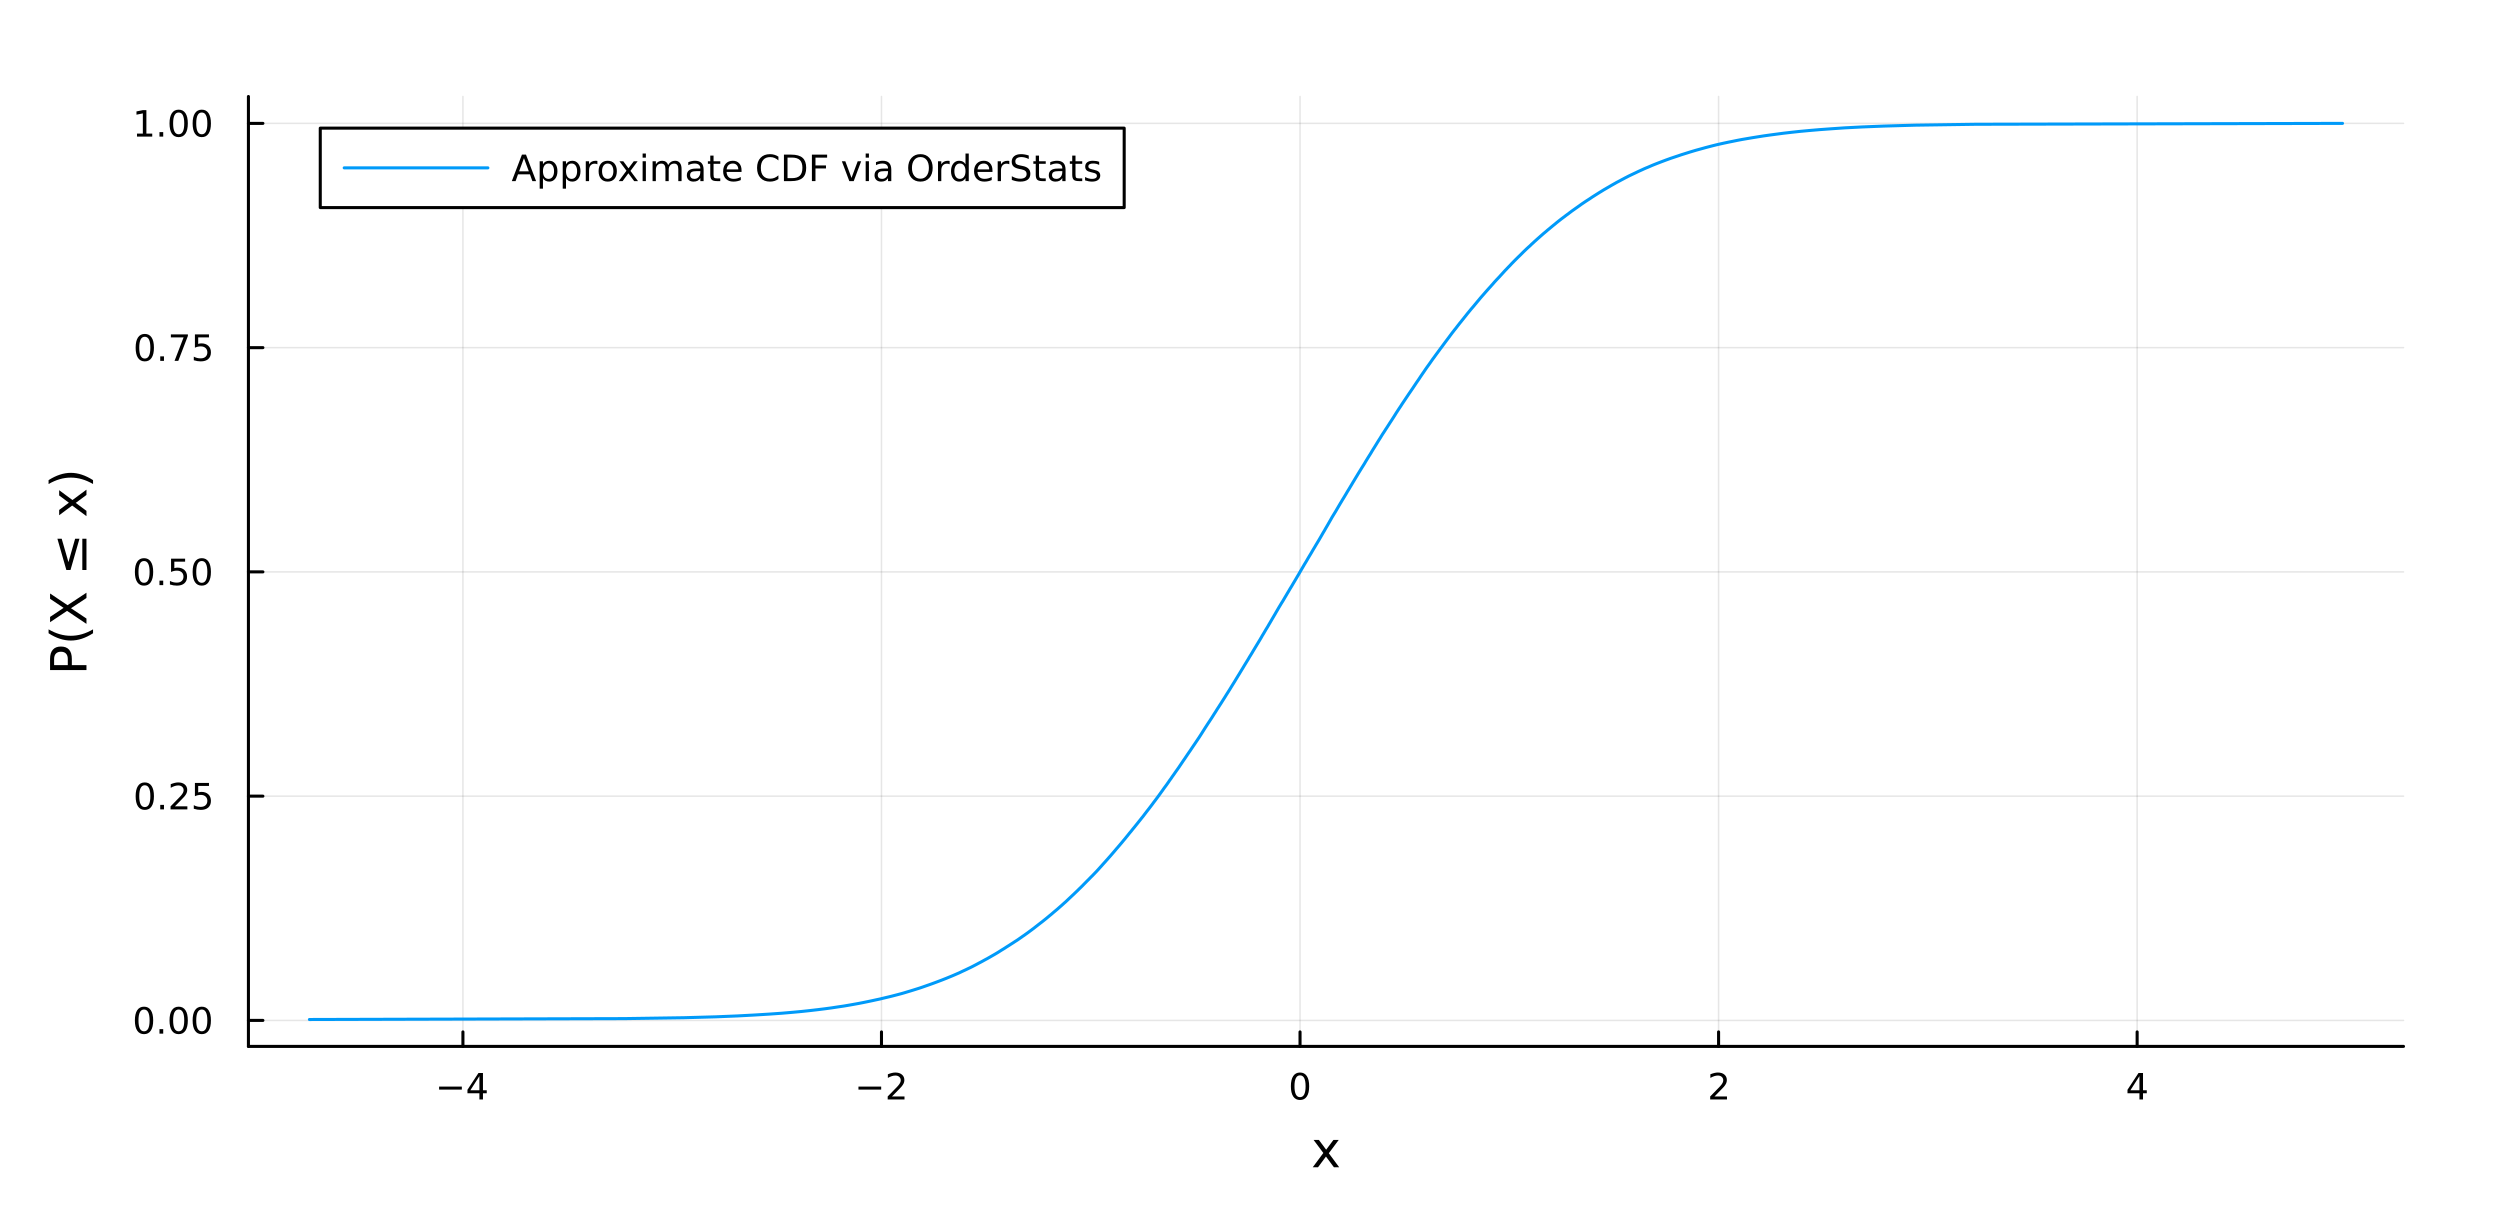 <?xml version="1.0" encoding="utf-8"?>
<svg xmlns="http://www.w3.org/2000/svg" xmlns:xlink="http://www.w3.org/1999/xlink" width="816" height="400" viewBox="0 0 3264 1600">
<rect x="0" y="0" width="3264" height="1600" fill="#333333" stroke="none"/>
<defs>
  <clipPath id="clip860">
    <rect x="0" y="0" width="3264" height="1600"/>
  </clipPath>
</defs>
<path clip-path="url(#clip860)" d="M0 1600 L3264 1600 L3264 0 L0 0  Z" fill="#ffffff" fill-rule="evenodd" fill-opacity="1"/>
<defs>
  <clipPath id="clip861">
    <rect x="652" y="0" width="2286" height="1600"/>
  </clipPath>
</defs>
<path clip-path="url(#clip860)" d="M324.343 1366.17 L3138.02 1366.17 L3138.02 125.984 L324.343 125.984  Z" fill="#ffffff" fill-rule="evenodd" fill-opacity="1"/>
<defs>
  <clipPath id="clip862">
    <rect x="324" y="125" width="2815" height="1241"/>
  </clipPath>
</defs>
<polyline clip-path="url(#clip862)" style="stroke:#000000; stroke-linecap:round; stroke-linejoin:round; stroke-width:2; stroke-opacity:0.1; fill:none" points="604.392,1366.17 604.392,125.984 "/>
<polyline clip-path="url(#clip862)" style="stroke:#000000; stroke-linecap:round; stroke-linejoin:round; stroke-width:2; stroke-opacity:0.1; fill:none" points="1150.86,1366.17 1150.86,125.984 "/>
<polyline clip-path="url(#clip862)" style="stroke:#000000; stroke-linecap:round; stroke-linejoin:round; stroke-width:2; stroke-opacity:0.1; fill:none" points="1697.32,1366.17 1697.32,125.984 "/>
<polyline clip-path="url(#clip862)" style="stroke:#000000; stroke-linecap:round; stroke-linejoin:round; stroke-width:2; stroke-opacity:0.1; fill:none" points="2243.78,1366.17 2243.78,125.984 "/>
<polyline clip-path="url(#clip862)" style="stroke:#000000; stroke-linecap:round; stroke-linejoin:round; stroke-width:2; stroke-opacity:0.1; fill:none" points="2790.25,1366.17 2790.25,125.984 "/>
<polyline clip-path="url(#clip862)" style="stroke:#000000; stroke-linecap:round; stroke-linejoin:round; stroke-width:2; stroke-opacity:0.1; fill:none" points="324.343,1332.24 3138.02,1332.24 "/>
<polyline clip-path="url(#clip862)" style="stroke:#000000; stroke-linecap:round; stroke-linejoin:round; stroke-width:2; stroke-opacity:0.1; fill:none" points="324.343,1039.45 3138.02,1039.45 "/>
<polyline clip-path="url(#clip862)" style="stroke:#000000; stroke-linecap:round; stroke-linejoin:round; stroke-width:2; stroke-opacity:0.1; fill:none" points="324.343,746.66 3138.02,746.66 "/>
<polyline clip-path="url(#clip862)" style="stroke:#000000; stroke-linecap:round; stroke-linejoin:round; stroke-width:2; stroke-opacity:0.1; fill:none" points="324.343,453.872 3138.02,453.872 "/>
<polyline clip-path="url(#clip862)" style="stroke:#000000; stroke-linecap:round; stroke-linejoin:round; stroke-width:2; stroke-opacity:0.1; fill:none" points="324.343,161.084 3138.02,161.084 "/>
<polyline clip-path="url(#clip860)" style="stroke:#000000; stroke-linecap:round; stroke-linejoin:round; stroke-width:4; stroke-opacity:1; fill:none" points="324.343,1366.17 3138.02,1366.17 "/>
<polyline clip-path="url(#clip860)" style="stroke:#000000; stroke-linecap:round; stroke-linejoin:round; stroke-width:4; stroke-opacity:1; fill:none" points="604.392,1366.17 604.392,1347.27 "/>
<polyline clip-path="url(#clip860)" style="stroke:#000000; stroke-linecap:round; stroke-linejoin:round; stroke-width:4; stroke-opacity:1; fill:none" points="1150.86,1366.17 1150.86,1347.27 "/>
<polyline clip-path="url(#clip860)" style="stroke:#000000; stroke-linecap:round; stroke-linejoin:round; stroke-width:4; stroke-opacity:1; fill:none" points="1697.32,1366.17 1697.32,1347.27 "/>
<polyline clip-path="url(#clip860)" style="stroke:#000000; stroke-linecap:round; stroke-linejoin:round; stroke-width:4; stroke-opacity:1; fill:none" points="2243.78,1366.17 2243.78,1347.27 "/>
<polyline clip-path="url(#clip860)" style="stroke:#000000; stroke-linecap:round; stroke-linejoin:round; stroke-width:4; stroke-opacity:1; fill:none" points="2790.25,1366.17 2790.25,1347.27 "/>
<path clip-path="url(#clip860)" d="M573.292 1418.65 L602.968 1418.65 L602.968 1422.59 L573.292 1422.59 L573.292 1418.65 Z" fill="#000000" fill-rule="nonzero" fill-opacity="1" /><path clip-path="url(#clip860)" d="M625.908 1404.99 L614.102 1423.44 L625.908 1423.44 L625.908 1404.99 M624.681 1400.92 L630.561 1400.92 L630.561 1423.44 L635.491 1423.44 L635.491 1427.33 L630.561 1427.33 L630.561 1435.48 L625.908 1435.48 L625.908 1427.33 L610.306 1427.33 L610.306 1422.82 L624.681 1400.92 Z" fill="#000000" fill-rule="nonzero" fill-opacity="1" /><path clip-path="url(#clip860)" d="M1120.8 1418.65 L1150.47 1418.65 L1150.47 1422.59 L1120.8 1422.59 L1120.8 1418.65 Z" fill="#000000" fill-rule="nonzero" fill-opacity="1" /><path clip-path="url(#clip860)" d="M1164.59 1431.54 L1180.91 1431.54 L1180.91 1435.48 L1158.97 1435.48 L1158.97 1431.54 Q1161.63 1428.79 1166.21 1424.16 Q1170.82 1419.51 1172 1418.16 Q1174.25 1415.64 1175.13 1413.9 Q1176.03 1412.15 1176.03 1410.46 Q1176.03 1407.7 1174.08 1405.97 Q1172.16 1404.23 1169.06 1404.23 Q1166.86 1404.23 1164.41 1404.99 Q1161.98 1405.76 1159.2 1407.31 L1159.2 1402.59 Q1162.02 1401.45 1164.48 1400.87 Q1166.93 1400.29 1168.97 1400.29 Q1174.34 1400.29 1177.53 1402.98 Q1180.73 1405.66 1180.73 1410.15 Q1180.73 1412.28 1179.92 1414.21 Q1179.13 1416.1 1177.02 1418.7 Q1176.45 1419.37 1173.34 1422.59 Q1170.24 1425.78 1164.59 1431.54 Z" fill="#000000" fill-rule="nonzero" fill-opacity="1" /><path clip-path="url(#clip860)" d="M1697.32 1404 Q1693.71 1404 1691.88 1407.56 Q1690.07 1411.1 1690.07 1418.23 Q1690.07 1425.34 1691.88 1428.9 Q1693.71 1432.45 1697.32 1432.45 Q1700.95 1432.45 1702.76 1428.9 Q1704.59 1425.34 1704.59 1418.23 Q1704.59 1411.1 1702.76 1407.56 Q1700.95 1404 1697.32 1404 M1697.32 1400.29 Q1703.13 1400.29 1706.18 1404.9 Q1709.26 1409.48 1709.26 1418.23 Q1709.26 1426.96 1706.18 1431.57 Q1703.13 1436.15 1697.32 1436.15 Q1691.51 1436.15 1688.43 1431.57 Q1685.37 1426.96 1685.37 1418.23 Q1685.37 1409.48 1688.43 1404.9 Q1691.51 1400.29 1697.32 1400.29 Z" fill="#000000" fill-rule="nonzero" fill-opacity="1" /><path clip-path="url(#clip860)" d="M2238.43 1431.54 L2254.75 1431.54 L2254.75 1435.48 L2232.81 1435.48 L2232.81 1431.54 Q2235.47 1428.79 2240.06 1424.16 Q2244.66 1419.51 2245.84 1418.16 Q2248.09 1415.64 2248.97 1413.9 Q2249.87 1412.15 2249.87 1410.46 Q2249.87 1407.7 2247.93 1405.97 Q2246 1404.23 2242.9 1404.23 Q2240.7 1404.23 2238.25 1404.99 Q2235.82 1405.76 2233.04 1407.31 L2233.04 1402.59 Q2235.87 1401.45 2238.32 1400.87 Q2240.77 1400.29 2242.81 1400.29 Q2248.18 1400.29 2251.37 1402.98 Q2254.57 1405.66 2254.57 1410.15 Q2254.57 1412.28 2253.76 1414.21 Q2252.97 1416.1 2250.87 1418.7 Q2250.29 1419.37 2247.18 1422.59 Q2244.08 1425.78 2238.43 1431.54 Z" fill="#000000" fill-rule="nonzero" fill-opacity="1" /><path clip-path="url(#clip860)" d="M2793.25 1404.99 L2781.45 1423.44 L2793.25 1423.44 L2793.25 1404.99 M2792.03 1400.92 L2797.91 1400.92 L2797.91 1423.44 L2802.84 1423.44 L2802.84 1427.33 L2797.91 1427.33 L2797.91 1435.48 L2793.25 1435.48 L2793.25 1427.33 L2777.65 1427.33 L2777.65 1422.82 L2792.03 1400.92 Z" fill="#000000" fill-rule="nonzero" fill-opacity="1" /><path clip-path="url(#clip860)" d="M1747.79 1488.34 L1734.9 1505.69 L1748.46 1523.99 L1741.56 1523.99 L1731.18 1509.99 L1720.8 1523.99 L1713.9 1523.99 L1727.74 1505.34 L1715.07 1488.34 L1721.98 1488.34 L1731.43 1501.04 L1740.89 1488.34 L1747.79 1488.34 Z" fill="#000000" fill-rule="nonzero" fill-opacity="1" /><polyline clip-path="url(#clip860)" style="stroke:#000000; stroke-linecap:round; stroke-linejoin:round; stroke-width:4; stroke-opacity:1; fill:none" points="324.343,1366.17 324.343,125.984 "/>
<polyline clip-path="url(#clip860)" style="stroke:#000000; stroke-linecap:round; stroke-linejoin:round; stroke-width:4; stroke-opacity:1; fill:none" points="324.343,1332.24 343.241,1332.24 "/>
<polyline clip-path="url(#clip860)" style="stroke:#000000; stroke-linecap:round; stroke-linejoin:round; stroke-width:4; stroke-opacity:1; fill:none" points="324.343,1039.45 343.241,1039.45 "/>
<polyline clip-path="url(#clip860)" style="stroke:#000000; stroke-linecap:round; stroke-linejoin:round; stroke-width:4; stroke-opacity:1; fill:none" points="324.343,746.66 343.241,746.66 "/>
<polyline clip-path="url(#clip860)" style="stroke:#000000; stroke-linecap:round; stroke-linejoin:round; stroke-width:4; stroke-opacity:1; fill:none" points="324.343,453.872 343.241,453.872 "/>
<polyline clip-path="url(#clip860)" style="stroke:#000000; stroke-linecap:round; stroke-linejoin:round; stroke-width:4; stroke-opacity:1; fill:none" points="324.343,161.084 343.241,161.084 "/>
<path clip-path="url(#clip860)" d="M188.046 1318.03 Q184.435 1318.03 182.606 1321.6 Q180.801 1325.14 180.801 1332.27 Q180.801 1339.38 182.606 1342.94 Q184.435 1346.48 188.046 1346.48 Q191.68 1346.48 193.486 1342.94 Q195.314 1339.38 195.314 1332.27 Q195.314 1325.14 193.486 1321.6 Q191.68 1318.03 188.046 1318.03 M188.046 1314.33 Q193.856 1314.33 196.912 1318.94 Q199.99 1323.52 199.99 1332.27 Q199.99 1341 196.912 1345.6 Q193.856 1350.19 188.046 1350.19 Q182.236 1350.19 179.157 1345.6 Q176.101 1341 176.101 1332.27 Q176.101 1323.52 179.157 1318.94 Q182.236 1314.33 188.046 1314.33 Z" fill="#000000" fill-rule="nonzero" fill-opacity="1" /><path clip-path="url(#clip860)" d="M208.208 1343.64 L213.092 1343.64 L213.092 1349.52 L208.208 1349.52 L208.208 1343.64 Z" fill="#000000" fill-rule="nonzero" fill-opacity="1" /><path clip-path="url(#clip860)" d="M233.277 1318.03 Q229.666 1318.03 227.837 1321.6 Q226.032 1325.14 226.032 1332.27 Q226.032 1339.38 227.837 1342.94 Q229.666 1346.48 233.277 1346.48 Q236.911 1346.48 238.717 1342.94 Q240.546 1339.38 240.546 1332.27 Q240.546 1325.14 238.717 1321.6 Q236.911 1318.03 233.277 1318.03 M233.277 1314.33 Q239.087 1314.33 242.143 1318.94 Q245.221 1323.52 245.221 1332.27 Q245.221 1341 242.143 1345.6 Q239.087 1350.19 233.277 1350.19 Q227.467 1350.19 224.388 1345.6 Q221.333 1341 221.333 1332.27 Q221.333 1323.52 224.388 1318.94 Q227.467 1314.33 233.277 1314.33 Z" fill="#000000" fill-rule="nonzero" fill-opacity="1" /><path clip-path="url(#clip860)" d="M263.439 1318.03 Q259.828 1318.03 257.999 1321.6 Q256.194 1325.14 256.194 1332.27 Q256.194 1339.38 257.999 1342.94 Q259.828 1346.48 263.439 1346.48 Q267.073 1346.48 268.879 1342.94 Q270.707 1339.38 270.707 1332.27 Q270.707 1325.14 268.879 1321.6 Q267.073 1318.03 263.439 1318.03 M263.439 1314.33 Q269.249 1314.33 272.305 1318.94 Q275.383 1323.52 275.383 1332.27 Q275.383 1341 272.305 1345.6 Q269.249 1350.19 263.439 1350.19 Q257.629 1350.19 254.55 1345.6 Q251.495 1341 251.495 1332.27 Q251.495 1323.52 254.55 1318.94 Q257.629 1314.33 263.439 1314.33 Z" fill="#000000" fill-rule="nonzero" fill-opacity="1" /><path clip-path="url(#clip860)" d="M189.041 1025.25 Q185.43 1025.25 183.601 1028.81 Q181.796 1032.35 181.796 1039.48 Q181.796 1046.59 183.601 1050.15 Q185.43 1053.7 189.041 1053.7 Q192.675 1053.7 194.481 1050.15 Q196.31 1046.59 196.31 1039.48 Q196.31 1032.35 194.481 1028.81 Q192.675 1025.25 189.041 1025.25 M189.041 1021.54 Q194.851 1021.54 197.907 1026.15 Q200.986 1030.73 200.986 1039.48 Q200.986 1048.21 197.907 1052.82 Q194.851 1057.4 189.041 1057.4 Q183.231 1057.4 180.152 1052.82 Q177.097 1048.21 177.097 1039.48 Q177.097 1030.73 180.152 1026.15 Q183.231 1021.54 189.041 1021.54 Z" fill="#000000" fill-rule="nonzero" fill-opacity="1" /><path clip-path="url(#clip860)" d="M209.203 1050.85 L214.087 1050.85 L214.087 1056.73 L209.203 1056.73 L209.203 1050.85 Z" fill="#000000" fill-rule="nonzero" fill-opacity="1" /><path clip-path="url(#clip860)" d="M228.3 1052.79 L244.62 1052.79 L244.62 1056.73 L222.675 1056.73 L222.675 1052.79 Q225.337 1050.04 229.921 1045.41 Q234.527 1040.76 235.708 1039.41 Q237.953 1036.89 238.833 1035.15 Q239.735 1033.39 239.735 1031.7 Q239.735 1028.95 237.791 1027.21 Q235.87 1025.48 232.768 1025.48 Q230.569 1025.48 228.115 1026.24 Q225.685 1027.01 222.907 1028.56 L222.907 1023.83 Q225.731 1022.7 228.185 1022.12 Q230.638 1021.54 232.675 1021.54 Q238.046 1021.54 241.24 1024.23 Q244.434 1026.91 244.434 1031.4 Q244.434 1033.53 243.624 1035.45 Q242.837 1037.35 240.731 1039.95 Q240.152 1040.62 237.05 1043.83 Q233.948 1047.03 228.3 1052.79 Z" fill="#000000" fill-rule="nonzero" fill-opacity="1" /><path clip-path="url(#clip860)" d="M254.481 1022.17 L272.837 1022.17 L272.837 1026.1 L258.763 1026.1 L258.763 1034.58 Q259.782 1034.23 260.8 1034.07 Q261.819 1033.88 262.837 1033.88 Q268.624 1033.88 272.004 1037.05 Q275.383 1040.22 275.383 1045.64 Q275.383 1051.22 271.911 1054.32 Q268.439 1057.4 262.12 1057.4 Q259.944 1057.4 257.675 1057.03 Q255.43 1056.66 253.022 1055.92 L253.022 1051.22 Q255.106 1052.35 257.328 1052.91 Q259.55 1053.46 262.027 1053.46 Q266.032 1053.46 268.37 1051.36 Q270.707 1049.25 270.707 1045.64 Q270.707 1042.03 268.37 1039.92 Q266.032 1037.82 262.027 1037.82 Q260.152 1037.82 258.277 1038.23 Q256.425 1038.65 254.481 1039.53 L254.481 1022.17 Z" fill="#000000" fill-rule="nonzero" fill-opacity="1" /><path clip-path="url(#clip860)" d="M188.046 732.459 Q184.435 732.459 182.606 736.023 Q180.801 739.565 180.801 746.695 Q180.801 753.801 182.606 757.366 Q184.435 760.908 188.046 760.908 Q191.68 760.908 193.486 757.366 Q195.314 753.801 195.314 746.695 Q195.314 739.565 193.486 736.023 Q191.68 732.459 188.046 732.459 M188.046 728.755 Q193.856 728.755 196.912 733.361 Q199.99 737.945 199.99 746.695 Q199.99 755.421 196.912 760.028 Q193.856 764.611 188.046 764.611 Q182.236 764.611 179.157 760.028 Q176.101 755.421 176.101 746.695 Q176.101 737.945 179.157 733.361 Q182.236 728.755 188.046 728.755 Z" fill="#000000" fill-rule="nonzero" fill-opacity="1" /><path clip-path="url(#clip860)" d="M208.208 758.06 L213.092 758.06 L213.092 763.94 L208.208 763.94 L208.208 758.06 Z" fill="#000000" fill-rule="nonzero" fill-opacity="1" /><path clip-path="url(#clip860)" d="M223.323 729.38 L241.68 729.38 L241.68 733.315 L227.606 733.315 L227.606 741.787 Q228.624 741.44 229.643 741.278 Q230.661 741.093 231.68 741.093 Q237.467 741.093 240.847 744.264 Q244.226 747.435 244.226 752.852 Q244.226 758.431 240.754 761.533 Q237.282 764.611 230.962 764.611 Q228.786 764.611 226.518 764.241 Q224.273 763.87 221.865 763.13 L221.865 758.431 Q223.948 759.565 226.171 760.12 Q228.393 760.676 230.87 760.676 Q234.874 760.676 237.212 758.57 Q239.55 756.463 239.55 752.852 Q239.55 749.241 237.212 747.134 Q234.874 745.028 230.87 745.028 Q228.995 745.028 227.12 745.445 Q225.268 745.861 223.323 746.741 L223.323 729.38 Z" fill="#000000" fill-rule="nonzero" fill-opacity="1" /><path clip-path="url(#clip860)" d="M263.439 732.459 Q259.828 732.459 257.999 736.023 Q256.194 739.565 256.194 746.695 Q256.194 753.801 257.999 757.366 Q259.828 760.908 263.439 760.908 Q267.073 760.908 268.879 757.366 Q270.707 753.801 270.707 746.695 Q270.707 739.565 268.879 736.023 Q267.073 732.459 263.439 732.459 M263.439 728.755 Q269.249 728.755 272.305 733.361 Q275.383 737.945 275.383 746.695 Q275.383 755.421 272.305 760.028 Q269.249 764.611 263.439 764.611 Q257.629 764.611 254.55 760.028 Q251.495 755.421 251.495 746.695 Q251.495 737.945 254.55 733.361 Q257.629 728.755 263.439 728.755 Z" fill="#000000" fill-rule="nonzero" fill-opacity="1" /><path clip-path="url(#clip860)" d="M189.041 439.671 Q185.43 439.671 183.601 443.235 Q181.796 446.777 181.796 453.907 Q181.796 461.013 183.601 464.578 Q185.43 468.119 189.041 468.119 Q192.675 468.119 194.481 464.578 Q196.31 461.013 196.31 453.907 Q196.31 446.777 194.481 443.235 Q192.675 439.671 189.041 439.671 M189.041 435.967 Q194.851 435.967 197.907 440.573 Q200.986 445.157 200.986 453.907 Q200.986 462.633 197.907 467.24 Q194.851 471.823 189.041 471.823 Q183.231 471.823 180.152 467.24 Q177.097 462.633 177.097 453.907 Q177.097 445.157 180.152 440.573 Q183.231 435.967 189.041 435.967 Z" fill="#000000" fill-rule="nonzero" fill-opacity="1" /><path clip-path="url(#clip860)" d="M209.203 465.272 L214.087 465.272 L214.087 471.152 L209.203 471.152 L209.203 465.272 Z" fill="#000000" fill-rule="nonzero" fill-opacity="1" /><path clip-path="url(#clip860)" d="M223.092 436.592 L245.314 436.592 L245.314 438.583 L232.768 471.152 L227.884 471.152 L239.689 440.527 L223.092 440.527 L223.092 436.592 Z" fill="#000000" fill-rule="nonzero" fill-opacity="1" /><path clip-path="url(#clip860)" d="M254.481 436.592 L272.837 436.592 L272.837 440.527 L258.763 440.527 L258.763 448.999 Q259.782 448.652 260.8 448.49 Q261.819 448.305 262.837 448.305 Q268.624 448.305 272.004 451.476 Q275.383 454.647 275.383 460.064 Q275.383 465.643 271.911 468.744 Q268.439 471.823 262.12 471.823 Q259.944 471.823 257.675 471.453 Q255.43 471.082 253.022 470.342 L253.022 465.643 Q255.106 466.777 257.328 467.332 Q259.55 467.888 262.027 467.888 Q266.032 467.888 268.37 465.781 Q270.707 463.675 270.707 460.064 Q270.707 456.453 268.37 454.346 Q266.032 452.24 262.027 452.24 Q260.152 452.24 258.277 452.657 Q256.425 453.073 254.481 453.953 L254.481 436.592 Z" fill="#000000" fill-rule="nonzero" fill-opacity="1" /><path clip-path="url(#clip860)" d="M178.856 174.429 L186.495 174.429 L186.495 148.063 L178.185 149.73 L178.185 145.47 L186.449 143.804 L191.125 143.804 L191.125 174.429 L198.763 174.429 L198.763 178.364 L178.856 178.364 L178.856 174.429 Z" fill="#000000" fill-rule="nonzero" fill-opacity="1" /><path clip-path="url(#clip860)" d="M208.208 172.484 L213.092 172.484 L213.092 178.364 L208.208 178.364 L208.208 172.484 Z" fill="#000000" fill-rule="nonzero" fill-opacity="1" /><path clip-path="url(#clip860)" d="M233.277 146.882 Q229.666 146.882 227.837 150.447 Q226.032 153.989 226.032 161.118 Q226.032 168.225 227.837 171.79 Q229.666 175.331 233.277 175.331 Q236.911 175.331 238.717 171.79 Q240.546 168.225 240.546 161.118 Q240.546 153.989 238.717 150.447 Q236.911 146.882 233.277 146.882 M233.277 143.179 Q239.087 143.179 242.143 147.785 Q245.221 152.369 245.221 161.118 Q245.221 169.845 242.143 174.452 Q239.087 179.035 233.277 179.035 Q227.467 179.035 224.388 174.452 Q221.333 169.845 221.333 161.118 Q221.333 152.369 224.388 147.785 Q227.467 143.179 233.277 143.179 Z" fill="#000000" fill-rule="nonzero" fill-opacity="1" /><path clip-path="url(#clip860)" d="M263.439 146.882 Q259.828 146.882 257.999 150.447 Q256.194 153.989 256.194 161.118 Q256.194 168.225 257.999 171.79 Q259.828 175.331 263.439 175.331 Q267.073 175.331 268.879 171.79 Q270.707 168.225 270.707 161.118 Q270.707 153.989 268.879 150.447 Q267.073 146.882 263.439 146.882 M263.439 143.179 Q269.249 143.179 272.305 147.785 Q275.383 152.369 275.383 161.118 Q275.383 169.845 272.305 174.452 Q269.249 179.035 263.439 179.035 Q257.629 179.035 254.55 174.452 Q251.495 169.845 251.495 161.118 Q251.495 152.369 254.55 147.785 Q257.629 143.179 263.439 143.179 Z" fill="#000000" fill-rule="nonzero" fill-opacity="1" /><path clip-path="url(#clip860)" d="M70.649 868.377 L88.505 868.377 L88.505 860.292 Q88.505 855.804 86.181 853.354 Q83.858 850.903 79.561 850.903 Q75.296 850.903 72.972 853.354 Q70.649 855.804 70.649 860.292 L70.649 868.377 M65.365 874.806 L65.365 860.292 Q65.365 852.303 68.994 848.229 Q72.591 844.123 79.561 844.123 Q86.595 844.123 90.192 848.229 Q93.788 852.303 93.788 860.292 L93.788 868.377 L112.885 868.377 L112.885 874.806 L65.365 874.806 Z" fill="#000000" fill-rule="nonzero" fill-opacity="1" /><path clip-path="url(#clip860)" d="M63.424 821.684 Q70.745 825.949 77.906 828.018 Q85.067 830.087 92.42 830.087 Q99.772 830.087 106.997 828.018 Q114.19 825.917 121.479 821.684 L121.479 826.777 Q113.999 831.551 106.774 833.938 Q99.549 836.293 92.42 836.293 Q85.322 836.293 78.129 833.938 Q70.936 831.583 63.424 826.777 L63.424 821.684 Z" fill="#000000" fill-rule="nonzero" fill-opacity="1" /><path clip-path="url(#clip860)" d="M65.365 812.358 L65.365 805.452 L83.03 793.643 L65.365 781.771 L65.365 774.864 L88.186 790.142 L112.885 773.846 L112.885 780.753 L92.674 794.121 L112.885 807.584 L112.885 814.523 L87.518 797.558 L65.365 812.358 Z" fill="#000000" fill-rule="nonzero" fill-opacity="1" /><path clip-path="url(#clip860)" d="M80.548 703.378 L89.364 733.933 L98.085 703.378 L103.751 703.378 L92.038 744.182 L86.627 744.182 L74.946 703.378 L80.548 703.378 M107.475 744.182 L107.475 703.378 L112.885 703.378 L112.885 744.182 L107.475 744.182 Z" fill="#000000" fill-rule="nonzero" fill-opacity="1" /><path clip-path="url(#clip860)" d="M77.237 639.975 L94.584 652.866 L112.885 639.307 L112.885 646.213 L98.881 656.59 L112.885 666.966 L112.885 673.872 L94.234 660.027 L77.237 672.695 L77.237 665.788 L89.937 656.335 L77.237 646.882 L77.237 639.975 Z" fill="#000000" fill-rule="nonzero" fill-opacity="1" /><path clip-path="url(#clip860)" d="M63.424 631.954 L63.424 626.862 Q70.936 622.087 78.129 619.732 Q85.322 617.345 92.42 617.345 Q99.549 617.345 106.774 619.732 Q113.999 622.087 121.479 626.862 L121.479 631.954 Q114.19 627.721 106.997 625.652 Q99.772 623.552 92.42 623.552 Q85.067 623.552 77.906 625.652 Q70.745 627.721 63.424 631.954 Z" fill="#000000" fill-rule="nonzero" fill-opacity="1" /><polyline clip-path="url(#clip862)" style="stroke:#009af9; stroke-linecap:round; stroke-linejoin:round; stroke-width:4; stroke-opacity:1; fill:none" points="403.976,1331.07 814.947,1329.9 892.979,1328.73 934.651,1327.56 963.013,1326.39 984.802,1325.22 1003.78,1324.05 1020.43,1322.89 1034.1,1321.72 1046.84,1320.55 1057.66,1319.38 1067.73,1318.21 1077.19,1317.04 1085.79,1315.87 1093.47,1314.7 1101.42,1313.54 1108.31,1312.37 1114.93,1311.2 1121.4,1310.03 1127.34,1308.86 1132.98,1307.69 1138.62,1306.52 1143.92,1305.35 1149.41,1304.18 1154.09,1303.02 1159.05,1301.85 1163.92,1300.68 1168.44,1299.51 1172.93,1298.34 1177.3,1297.17 1181.32,1296 1185.16,1294.83 1189.05,1293.67 1192.81,1292.5 1196.52,1291.33 1200.25,1290.16 1203.75,1288.99 1207.07,1287.82 1210.41,1286.65 1213.76,1285.48 1217.04,1284.31 1220.17,1283.15 1223.29,1281.98 1226.4,1280.81 1229.5,1279.64 1232.46,1278.47 1235.42,1277.3 1238.27,1276.13 1241.14,1274.96 1243.92,1273.8 1246.65,1272.63 1249.31,1271.46 1252.04,1270.29 1254.5,1269.12 1256.92,1267.95 1259.49,1266.78 1261.97,1265.61 1264.37,1264.44 1266.84,1263.28 1269.18,1262.11 1271.44,1260.94 1273.69,1259.77 1275.89,1258.6 1278.05,1257.43 1280.31,1256.26 1282.5,1255.09 1284.56,1253.93 1286.71,1252.76 1288.91,1251.59 1290.97,1250.42 1293,1249.25 1295.03,1248.08 1297.08,1246.91 1299.12,1245.74 1301.08,1244.57 1303.02,1243.41 1304.85,1242.24 1306.69,1241.07 1308.56,1239.9 1310.51,1238.73 1312.34,1237.56 1314.11,1236.39 1315.99,1235.22 1317.82,1234.06 1319.61,1232.89 1321.45,1231.72 1323.27,1230.55 1325.02,1229.38 1326.89,1228.21 1328.69,1227.04 1330.36,1225.87 1332.01,1224.71 1333.72,1223.54 1335.33,1222.37 1337.1,1221.2 1338.7,1220.03 1340.34,1218.86 1341.99,1217.69 1343.55,1216.52 1345.12,1215.35 1346.72,1214.19 1348.24,1213.02 1349.85,1211.85 1351.31,1210.68 1352.79,1209.51 1354.31,1208.34 1355.79,1207.17 1357.31,1206 1358.8,1204.84 1360.36,1203.67 1361.84,1202.5 1363.29,1201.33 1364.76,1200.16 1366.21,1198.99 1367.61,1197.82 1369.02,1196.65 1370.4,1195.48 1371.85,1194.32 1373.25,1193.15 1374.58,1191.98 1375.94,1190.81 1377.36,1189.64 1378.75,1188.47 1380.16,1187.3 1381.49,1186.13 1382.8,1184.97 1384.13,1183.8 1385.49,1182.63 1386.77,1181.46 1388.11,1180.29 1389.35,1179.12 1390.75,1177.95 1392,1176.78 1393.25,1175.61 1394.47,1174.45 1395.69,1173.28 1396.94,1172.11 1398.19,1170.94 1399.41,1169.77 1400.67,1168.6 1401.94,1167.43 1403.13,1166.26 1404.36,1165.1 1405.57,1163.93 1406.81,1162.76 1407.97,1161.59 1409.14,1160.42 1410.38,1159.25 1411.56,1158.08 1412.76,1156.91 1413.92,1155.75 1415.01,1154.58 1416.19,1153.41 1417.35,1152.24 1418.48,1151.07 1419.63,1149.9 1420.85,1148.73 1421.99,1147.56 1423.13,1146.39 1424.23,1145.23 1425.44,1144.06 1426.64,1142.89 1427.72,1141.72 1428.88,1140.55 1429.98,1139.38 1431.14,1138.21 1432.21,1137.04 1433.29,1135.88 1434.35,1134.71 1435.4,1133.54 1436.44,1132.37 1437.51,1131.2 1438.56,1130.03 1439.57,1128.86 1440.63,1127.69 1441.68,1126.52 1442.78,1125.36 1443.77,1124.19 1444.82,1123.02 1445.89,1121.85 1446.91,1120.68 1447.92,1119.51 1448.98,1118.34 1450.01,1117.17 1451,1116.01 1452.02,1114.84 1453.01,1113.67 1454.03,1112.5 1455.04,1111.33 1456.02,1110.16 1457.01,1108.99 1457.99,1107.82 1459.05,1106.65 1460,1105.49 1461.04,1104.32 1462.01,1103.15 1463,1101.98 1464,1100.81 1464.98,1099.64 1465.95,1098.47 1466.89,1097.3 1467.9,1096.14 1468.87,1094.97 1469.81,1093.8 1470.73,1092.63 1471.72,1091.46 1472.65,1090.29 1473.58,1089.12 1474.52,1087.95 1475.47,1086.78 1476.49,1085.62 1477.42,1084.45 1478.34,1083.28 1479.28,1082.11 1480.25,1080.94 1481.22,1079.77 1482.15,1078.6 1483.09,1077.43 1484.03,1076.27 1484.98,1075.1 1485.9,1073.93 1486.83,1072.76 1487.77,1071.59 1488.71,1070.42 1489.64,1069.25 1490.53,1068.08 1491.5,1066.92 1492.45,1065.75 1493.33,1064.58 1494.2,1063.41 1495.1,1062.24 1496.01,1061.07 1496.87,1059.9 1497.81,1058.73 1498.69,1057.56 1499.62,1056.4 1500.53,1055.23 1501.41,1054.06 1502.31,1052.89 1503.19,1051.72 1504.08,1050.55 1504.97,1049.38 1505.79,1048.21 1506.67,1047.05 1507.57,1045.88 1508.46,1044.71 1509.32,1043.54 1510.21,1042.37 1511.07,1041.2 1511.94,1040.03 1512.8,1038.86 1513.64,1037.69 1514.48,1036.53 1515.32,1035.36 1516.17,1034.19 1517,1033.02 1517.87,1031.85 1518.68,1030.68 1519.49,1029.51 1520.33,1028.34 1521.22,1027.18 1522.07,1026.01 1522.93,1024.84 1523.77,1023.67 1524.58,1022.5 1525.42,1021.33 1526.22,1020.16 1527,1018.99 1527.85,1017.82 1528.73,1016.66 1529.51,1015.49 1530.28,1014.32 1531.11,1013.15 1531.98,1011.98 1532.8,1010.81 1533.61,1009.64 1534.41,1008.47 1535.22,1007.31 1536.06,1006.14 1536.9,1004.97 1537.72,1003.8 1538.54,1002.63 1539.38,1001.46 1540.13,1000.29 1540.92,999.124 1541.73,997.955 1542.49,996.786 1543.29,995.617 1544.08,994.449 1544.85,993.28 1545.67,992.111 1546.5,990.942 1547.29,989.773 1548.07,988.605 1548.85,987.436 1549.66,986.267 1550.41,985.098 1551.24,983.929 1552.02,982.76 1552.83,981.592 1553.66,980.423 1554.44,979.254 1555.22,978.085 1555.99,976.916 1556.78,975.748 1557.58,974.579 1558.35,973.41 1559.18,972.241 1559.97,971.072 1560.76,969.904 1561.54,968.735 1562.32,967.566 1563.11,966.397 1563.9,965.228 1564.67,964.059 1565.48,962.891 1566.21,961.722 1566.98,960.553 1567.74,959.384 1568.47,958.215 1569.22,957.047 1569.95,955.878 1570.68,954.709 1571.44,953.54 1572.17,952.371 1572.91,951.202 1573.64,950.034 1574.42,948.865 1575.17,947.696 1575.93,946.527 1576.68,945.358 1577.45,944.19 1578.21,943.021 1579.03,941.852 1579.76,940.683 1580.54,939.514 1581.3,938.346 1582.1,937.177 1582.8,936.008 1583.55,934.839 1584.3,933.67 1585,932.501 1585.78,931.333 1586.53,930.164 1587.29,928.995 1588,927.826 1588.72,926.657 1589.45,925.489 1590.22,924.32 1591,923.151 1591.74,921.982 1592.47,920.813 1593.25,919.644 1594,918.476 1594.74,917.307 1595.47,916.138 1596.21,914.969 1596.96,913.8 1597.68,912.632 1598.44,911.463 1599.17,910.294 1599.91,909.125 1600.62,907.956 1601.34,906.788 1602.1,905.619 1602.83,904.45 1603.59,903.281 1604.31,902.112 1605.07,900.943 1605.79,899.775 1606.51,898.606 1607.21,897.437 1607.91,896.268 1608.65,895.099 1609.35,893.931 1610.1,892.762 1610.81,891.593 1611.57,890.424 1612.26,889.255 1612.96,888.086 1613.67,886.918 1614.37,885.749 1615.1,884.58 1615.8,883.411 1616.51,882.242 1617.23,881.074 1617.98,879.905 1618.67,878.736 1619.36,877.567 1620.1,876.398 1620.78,875.23 1621.5,874.061 1622.23,872.892 1622.93,871.723 1623.62,870.554 1624.33,869.385 1625.04,868.217 1625.76,867.048 1626.46,865.879 1627.19,864.71 1627.9,863.541 1628.62,862.373 1629.35,861.204 1630.04,860.035 1630.71,858.866 1631.38,857.697 1632.12,856.528 1632.85,855.36 1633.57,854.191 1634.27,853.022 1634.99,851.853 1635.66,850.684 1636.35,849.516 1637.06,848.347 1637.79,847.178 1638.46,846.009 1639.15,844.84 1639.9,843.672 1640.58,842.503 1641.28,841.334 1642.02,840.165 1642.69,838.996 1643.42,837.827 1644.12,836.659 1644.84,835.49 1645.52,834.321 1646.2,833.152 1646.91,831.983 1647.54,830.815 1648.21,829.646 1648.94,828.477 1649.64,827.308 1650.34,826.139 1651.02,824.97 1651.71,823.802 1652.37,822.633 1653.08,821.464 1653.81,820.295 1654.52,819.126 1655.24,817.958 1655.91,816.789 1656.56,815.62 1657.26,814.451 1657.96,813.282 1658.64,812.114 1659.32,810.945 1660.01,809.776 1660.66,808.607 1661.36,807.438 1662.04,806.269 1662.75,805.101 1663.41,803.932 1664.11,802.763 1664.82,801.594 1665.47,800.425 1666.12,799.257 1666.84,798.088 1667.5,796.919 1668.19,795.75 1668.87,794.581 1669.54,793.412 1670.24,792.244 1670.95,791.075 1671.65,789.906 1672.35,788.737 1673.05,787.568 1673.78,786.4 1674.54,785.231 1675.25,784.062 1675.93,782.893 1676.62,781.724 1677.29,780.556 1677.98,779.387 1678.68,778.218 1679.38,777.049 1680.06,775.88 1680.73,774.711 1681.45,773.543 1682.16,772.374 1682.85,771.205 1683.53,770.036 1684.2,768.867 1684.93,767.699 1685.64,766.53 1686.35,765.361 1687.05,764.192 1687.73,763.023 1688.4,761.854 1689.11,760.686 1689.81,759.517 1690.49,758.348 1691.19,757.179 1691.88,756.01 1692.56,754.842 1693.25,753.673 1693.94,752.504 1694.63,751.335 1695.35,750.166 1696.02,748.998 1696.68,747.829 1697.36,746.66 1698.01,745.491 1698.73,744.322 1699.4,743.153 1700.09,741.985 1700.77,740.816 1701.45,739.647 1702.15,738.478 1702.81,737.309 1703.51,736.141 1704.23,734.972 1704.94,733.803 1705.65,732.634 1706.32,731.465 1706.99,730.296 1707.67,729.128 1708.36,727.959 1709.05,726.79 1709.75,725.621 1710.47,724.452 1711.17,723.284 1711.87,722.115 1712.55,720.946 1713.22,719.777 1713.9,718.608 1714.58,717.44 1715.3,716.271 1715.99,715.102 1716.7,713.933 1717.37,712.764 1718.07,711.595 1718.76,710.427 1719.49,709.258 1720.17,708.089 1720.88,706.92 1721.58,705.751 1722.28,704.583 1722.95,703.414 1723.64,702.245 1724.31,701.076 1725,699.907 1725.65,698.739 1726.34,697.57 1727,696.401 1727.69,695.232 1728.39,694.063 1729.11,692.894 1729.76,691.726 1730.4,690.557 1731.07,689.388 1731.77,688.219 1732.45,687.05 1733.13,685.882 1733.81,684.713 1734.45,683.544 1735.15,682.375 1735.8,681.206 1736.47,680.037 1737.16,678.869 1737.81,677.7 1738.46,676.531 1739.12,675.362 1739.83,674.193 1740.55,673.025 1741.25,671.856 1741.99,670.687 1742.68,669.518 1743.43,668.349 1744.1,667.181 1744.8,666.012 1745.47,664.843 1746.16,663.674 1746.85,662.505 1747.54,661.336 1748.2,660.168 1748.92,658.999 1749.59,657.83 1750.28,656.661 1751.02,655.492 1751.69,654.324 1752.37,653.155 1753.09,651.986 1753.82,650.817 1754.53,649.648 1755.25,648.479 1755.93,647.311 1756.64,646.142 1757.35,644.973 1758.02,643.804 1758.7,642.635 1759.41,641.467 1760.12,640.298 1760.85,639.129 1761.57,637.96 1762.26,636.791 1762.94,635.623 1763.64,634.454 1764.37,633.285 1765.05,632.116 1765.74,630.947 1766.42,629.778 1767.14,628.61 1767.86,627.441 1768.54,626.272 1769.24,625.103 1769.95,623.934 1770.65,622.766 1771.37,621.597 1772.07,620.428 1772.76,619.259 1773.48,618.09 1774.2,616.921 1774.9,615.753 1775.63,614.584 1776.35,613.415 1777.07,612.246 1777.8,611.077 1778.53,609.909 1779.27,608.74 1780,607.571 1780.73,606.402 1781.47,605.233 1782.15,604.065 1782.8,602.896 1783.52,601.727 1784.25,600.558 1784.97,599.389 1785.66,598.22 1786.41,597.052 1787.13,595.883 1787.86,594.714 1788.62,593.545 1789.33,592.376 1790.05,591.208 1790.73,590.039 1791.4,588.87 1792.15,587.701 1792.84,586.532 1793.59,585.363 1794.33,584.195 1795.05,583.026 1795.75,581.857 1796.51,580.688 1797.22,579.519 1797.92,578.351 1798.66,577.182 1799.37,576.013 1800.1,574.844 1800.84,573.675 1801.61,572.507 1802.34,571.338 1803.03,570.169 1803.75,569 1804.48,567.831 1805.21,566.662 1805.98,565.494 1806.78,564.325 1807.51,563.156 1808.29,561.987 1809,560.818 1809.78,559.65 1810.56,558.481 1811.31,557.312 1812.05,556.143 1812.81,554.974 1813.57,553.805 1814.31,552.637 1815.06,551.468 1815.85,550.299 1816.6,549.13 1817.37,547.961 1818.11,546.793 1818.86,545.624 1819.62,544.455 1820.36,543.286 1821.08,542.117 1821.83,540.949 1822.52,539.78 1823.28,538.611 1824.05,537.442 1824.8,536.273 1825.58,535.104 1826.32,533.936 1827.12,532.767 1827.89,531.598 1828.68,530.429 1829.44,529.26 1830.16,528.092 1830.94,526.923 1831.72,525.754 1832.51,524.585 1833.29,523.416 1834.08,522.247 1834.86,521.079 1835.63,519.91 1836.42,518.741 1837.2,517.572 1838,516.403 1838.76,515.235 1839.55,514.066 1840.35,512.897 1841.17,511.728 1841.95,510.559 1842.76,509.391 1843.55,508.222 1844.37,507.053 1845.13,505.884 1845.9,504.715 1846.71,503.546 1847.48,502.378 1848.25,501.209 1849.03,500.04 1849.82,498.871 1850.63,497.702 1851.45,496.534 1852.26,495.365 1853.05,494.196 1853.81,493.027 1854.57,491.858 1855.37,490.689 1856.16,489.521 1856.96,488.352 1857.75,487.183 1858.6,486.014 1859.37,484.845 1860.17,483.677 1860.95,482.508 1861.77,481.339 1862.57,480.17 1863.41,479.001 1864.24,477.833 1865.11,476.664 1865.93,475.495 1866.78,474.326 1867.6,473.157 1868.4,471.988 1869.23,470.82 1870.05,469.651 1870.87,468.482 1871.75,467.313 1872.64,466.144 1873.44,464.976 1874.31,463.807 1875.16,462.638 1876.02,461.469 1876.9,460.3 1877.73,459.131 1878.63,457.963 1879.48,456.794 1880.29,455.625 1881.2,454.456 1882.11,453.287 1882.94,452.119 1883.81,450.95 1884.66,449.781 1885.53,448.612 1886.39,447.443 1887.26,446.275 1888.14,445.106 1889.01,443.937 1889.9,442.768 1890.78,441.599 1891.66,440.43 1892.53,439.262 1893.37,438.093 1894.27,436.924 1895.12,435.755 1896,434.586 1896.92,433.418 1897.84,432.249 1898.72,431.08 1899.66,429.911 1900.62,428.742 1901.51,427.574 1902.4,426.405 1903.3,425.236 1904.23,424.067 1905.16,422.898 1906.04,421.729 1907.03,420.561 1907.97,419.392 1908.87,418.223 1909.83,417.054 1910.78,415.885 1911.66,414.717 1912.63,413.548 1913.56,412.379 1914.49,411.21 1915.38,410.041 1916.34,408.872 1917.32,407.704 1918.26,406.535 1919.23,405.366 1920.16,404.197 1921.16,403.028 1922.16,401.86 1923.17,400.691 1924.17,399.522 1925.13,398.353 1926.08,397.184 1927.09,396.016 1928.02,394.847 1929,393.678 1930,392.509 1930.98,391.34 1931.93,390.171 1932.91,389.003 1933.91,387.834 1934.93,386.665 1935.97,385.496 1936.99,384.327 1938.02,383.159 1939.03,381.99 1940.04,380.821 1941.08,379.652 1942.11,378.483 1943.17,377.314 1944.21,376.146 1945.29,374.977 1946.35,373.808 1947.34,372.639 1948.42,371.47 1949.45,370.302 1950.43,369.133 1951.46,367.964 1952.55,366.795 1953.61,365.626 1954.7,364.458 1955.84,363.289 1956.92,362.12 1958.04,360.951 1959.05,359.782 1960.16,358.613 1961.2,357.445 1962.28,356.276 1963.33,355.107 1964.4,353.938 1965.48,352.769 1966.66,351.601 1967.72,350.432 1968.86,349.263 1969.97,348.094 1971.14,346.925 1972.23,345.756 1973.29,344.588 1974.43,343.419 1975.59,342.25 1976.7,341.081 1977.88,339.912 1979.03,338.744 1980.24,337.575 1981.38,336.406 1982.59,335.237 1983.81,334.068 1985,332.9 1986.18,331.731 1987.34,330.562 1988.5,329.393 1989.69,328.224 1990.92,327.055 1992.14,325.887 1993.34,324.718 1994.63,323.549 1995.9,322.38 1997.25,321.211 1998.47,320.043 1999.64,318.874 2000.96,317.705 2002.22,316.536 2003.45,315.367 2004.78,314.198 2006.07,313.03 2007.36,311.861 2008.69,310.692 2010.02,309.523 2011.32,308.354 2012.66,307.186 2013.99,306.017 2015.32,304.848 2016.75,303.679 2018.15,302.51 2019.52,301.342 2020.85,300.173 2022.34,299.004 2023.72,297.835 2025.12,296.666 2026.53,295.497 2027.93,294.329 2029.42,293.16 2030.84,291.991 2032.21,290.822 2033.68,289.653 2035.14,288.485 2036.64,287.316 2038.12,286.147 2039.67,284.978 2041.23,283.809 2042.82,282.64 2044.29,281.472 2045.88,280.303 2047.54,279.134 2049,277.965 2050.57,276.796 2052.11,275.628 2053.76,274.459 2055.43,273.29 2057.05,272.121 2058.75,270.952 2060.38,269.784 2062.04,268.615 2063.65,267.446 2065.27,266.277 2067.02,265.108 2068.75,263.939 2070.49,262.771 2072.3,261.602 2074.13,260.433 2075.94,259.264 2077.63,258.095 2079.38,256.927 2081.24,255.758 2083.07,254.589 2084.93,253.42 2086.77,252.251 2088.63,251.082 2090.58,249.914 2092.44,248.745 2094.36,247.576 2096.42,246.407 2098.39,245.238 2100.44,244.07 2102.42,242.901 2104.42,241.732 2106.51,240.563 2108.58,239.394 2110.59,238.226 2112.85,237.057 2115.07,235.888 2117.2,234.719 2119.43,233.55 2121.57,232.381 2123.89,231.213 2126.1,230.044 2128.52,228.875 2130.98,227.706 2133.44,226.537 2135.92,225.369 2138.31,224.2 2140.84,223.031 2143.46,221.862 2145.96,220.693 2148.6,219.524 2151.5,218.356 2154.2,217.187 2156.88,216.018 2159.75,214.849 2162.69,213.68 2165.71,212.512 2168.75,211.343 2171.85,210.174 2174.96,209.005 2178.18,207.836 2181.43,206.668 2184.91,205.499 2188.4,204.33 2191.92,203.161 2195.3,201.992 2199.07,200.823 2202.78,199.655 2206.47,198.486 2210.36,197.317 2214.32,196.148 2218.57,194.979 2222.83,193.811 2227,192.642 2231.48,191.473 2235.99,190.304 2240.69,189.135 2245.77,187.966 2251.06,186.798 2256.54,185.629 2262.4,184.46 2268.08,183.291 2274.23,182.122 2281,180.954 2287.89,179.785 2295.17,178.616 2302.54,177.447 2310.88,176.278 2319.65,175.11 2328.52,173.941 2338.62,172.772 2349.29,171.603 2361.84,170.434 2375.44,169.265 2391.41,168.097 2408.35,166.928 2430.8,165.759 2459.71,164.59 2500.78,163.421 2579.61,162.253 3058.38,161.084 "/>
<path clip-path="url(#clip860)" d="M418.132 271.004 L1467.74 271.004 L1467.74 167.324 L418.132 167.324  Z" fill="#ffffff" fill-rule="evenodd" fill-opacity="1"/>
<polyline clip-path="url(#clip860)" style="stroke:#000000; stroke-linecap:round; stroke-linejoin:round; stroke-width:4; stroke-opacity:1; fill:none" points="418.132,271.004 1467.74,271.004 1467.74,167.324 418.132,167.324 418.132,271.004 "/>
<polyline clip-path="url(#clip860)" style="stroke:#009af9; stroke-linecap:round; stroke-linejoin:round; stroke-width:4; stroke-opacity:1; fill:none" points="449.395,219.164 636.974,219.164 "/>
<path clip-path="url(#clip860)" d="M684.07 206.49 L677.727 223.689 L690.436 223.689 L684.07 206.49 M681.431 201.884 L686.732 201.884 L699.903 236.444 L695.042 236.444 L691.894 227.578 L676.315 227.578 L673.167 236.444 L668.237 236.444 L681.431 201.884 Z" fill="#000000" fill-rule="nonzero" fill-opacity="1" /><path clip-path="url(#clip860)" d="M708.885 232.555 L708.885 246.305 L704.602 246.305 L704.602 210.518 L708.885 210.518 L708.885 214.453 Q710.227 212.138 712.264 211.027 Q714.324 209.893 717.172 209.893 Q721.894 209.893 724.834 213.643 Q727.797 217.393 727.797 223.504 Q727.797 229.615 724.834 233.365 Q721.894 237.115 717.172 237.115 Q714.324 237.115 712.264 236.004 Q710.227 234.87 708.885 232.555 M723.375 223.504 Q723.375 218.805 721.431 216.143 Q719.51 213.458 716.13 213.458 Q712.75 213.458 710.806 216.143 Q708.885 218.805 708.885 223.504 Q708.885 228.203 710.806 230.888 Q712.75 233.55 716.13 233.55 Q719.51 233.55 721.431 230.888 Q723.375 228.203 723.375 223.504 Z" fill="#000000" fill-rule="nonzero" fill-opacity="1" /><path clip-path="url(#clip860)" d="M738.977 232.555 L738.977 246.305 L734.695 246.305 L734.695 210.518 L738.977 210.518 L738.977 214.453 Q740.32 212.138 742.357 211.027 Q744.417 209.893 747.264 209.893 Q751.986 209.893 754.926 213.643 Q757.889 217.393 757.889 223.504 Q757.889 229.615 754.926 233.365 Q751.986 237.115 747.264 237.115 Q744.417 237.115 742.357 236.004 Q740.32 234.87 738.977 232.555 M753.468 223.504 Q753.468 218.805 751.523 216.143 Q749.602 213.458 746.222 213.458 Q742.843 213.458 740.898 216.143 Q738.977 218.805 738.977 223.504 Q738.977 228.203 740.898 230.888 Q742.843 233.55 746.222 233.55 Q749.602 233.55 751.523 230.888 Q753.468 228.203 753.468 223.504 Z" fill="#000000" fill-rule="nonzero" fill-opacity="1" /><path clip-path="url(#clip860)" d="M779.972 214.499 Q779.255 214.083 778.398 213.897 Q777.565 213.689 776.546 213.689 Q772.935 213.689 770.991 216.05 Q769.069 218.388 769.069 222.786 L769.069 236.444 L764.787 236.444 L764.787 210.518 L769.069 210.518 L769.069 214.546 Q770.412 212.185 772.565 211.05 Q774.718 209.893 777.796 209.893 Q778.236 209.893 778.768 209.962 Q779.301 210.009 779.949 210.124 L779.972 214.499 Z" fill="#000000" fill-rule="nonzero" fill-opacity="1" /><path clip-path="url(#clip860)" d="M793.444 213.504 Q790.018 213.504 788.028 216.189 Q786.037 218.851 786.037 223.504 Q786.037 228.157 788.005 230.842 Q789.995 233.504 793.444 233.504 Q796.847 233.504 798.838 230.819 Q800.829 228.134 800.829 223.504 Q800.829 218.897 798.838 216.212 Q796.847 213.504 793.444 213.504 M793.444 209.893 Q799 209.893 802.171 213.504 Q805.342 217.115 805.342 223.504 Q805.342 229.87 802.171 233.504 Q799 237.115 793.444 237.115 Q787.866 237.115 784.694 233.504 Q781.546 229.87 781.546 223.504 Q781.546 217.115 784.694 213.504 Q787.866 209.893 793.444 209.893 Z" fill="#000000" fill-rule="nonzero" fill-opacity="1" /><path clip-path="url(#clip860)" d="M832.495 210.518 L823.12 223.134 L832.981 236.444 L827.958 236.444 L820.412 226.259 L812.866 236.444 L807.842 236.444 L817.912 222.879 L808.699 210.518 L813.722 210.518 L820.597 219.754 L827.472 210.518 L832.495 210.518 Z" fill="#000000" fill-rule="nonzero" fill-opacity="1" /><path clip-path="url(#clip860)" d="M839 210.518 L843.259 210.518 L843.259 236.444 L839 236.444 L839 210.518 M839 200.425 L843.259 200.425 L843.259 205.819 L839 205.819 L839 200.425 Z" fill="#000000" fill-rule="nonzero" fill-opacity="1" /><path clip-path="url(#clip860)" d="M872.356 215.495 Q873.953 212.624 876.175 211.259 Q878.398 209.893 881.407 209.893 Q885.458 209.893 887.657 212.74 Q889.856 215.564 889.856 220.796 L889.856 236.444 L885.573 236.444 L885.573 220.934 Q885.573 217.208 884.254 215.402 Q882.935 213.597 880.226 213.597 Q876.916 213.597 874.995 215.796 Q873.074 217.995 873.074 221.791 L873.074 236.444 L868.791 236.444 L868.791 220.934 Q868.791 217.185 867.472 215.402 Q866.152 213.597 863.398 213.597 Q860.134 213.597 858.212 215.819 Q856.291 218.018 856.291 221.791 L856.291 236.444 L852.009 236.444 L852.009 210.518 L856.291 210.518 L856.291 214.546 Q857.75 212.161 859.787 211.027 Q861.824 209.893 864.624 209.893 Q867.449 209.893 869.416 211.328 Q871.407 212.763 872.356 215.495 Z" fill="#000000" fill-rule="nonzero" fill-opacity="1" /><path clip-path="url(#clip860)" d="M910.134 223.411 Q904.972 223.411 902.981 224.592 Q900.99 225.772 900.99 228.62 Q900.99 230.888 902.472 232.231 Q903.976 233.55 906.546 233.55 Q910.087 233.55 912.217 231.05 Q914.37 228.527 914.37 224.36 L914.37 223.411 L910.134 223.411 M918.629 221.652 L918.629 236.444 L914.37 236.444 L914.37 232.509 Q912.911 234.87 910.735 236.004 Q908.559 237.115 905.411 237.115 Q901.43 237.115 899.069 234.893 Q896.731 232.647 896.731 228.897 Q896.731 224.522 899.647 222.3 Q902.587 220.078 908.397 220.078 L914.37 220.078 L914.37 219.661 Q914.37 216.722 912.425 215.124 Q910.504 213.504 907.009 213.504 Q904.786 213.504 902.68 214.036 Q900.573 214.569 898.629 215.634 L898.629 211.698 Q900.967 210.796 903.166 210.356 Q905.365 209.893 907.448 209.893 Q913.073 209.893 915.851 212.81 Q918.629 215.726 918.629 221.652 Z" fill="#000000" fill-rule="nonzero" fill-opacity="1" /><path clip-path="url(#clip860)" d="M931.615 203.157 L931.615 210.518 L940.388 210.518 L940.388 213.828 L931.615 213.828 L931.615 227.902 Q931.615 231.073 932.471 231.976 Q933.351 232.879 936.013 232.879 L940.388 232.879 L940.388 236.444 L936.013 236.444 Q931.082 236.444 929.207 234.615 Q927.332 232.763 927.332 227.902 L927.332 213.828 L924.208 213.828 L924.208 210.518 L927.332 210.518 L927.332 203.157 L931.615 203.157 Z" fill="#000000" fill-rule="nonzero" fill-opacity="1" /><path clip-path="url(#clip860)" d="M968.166 222.416 L968.166 224.499 L948.582 224.499 Q948.86 228.897 951.221 231.212 Q953.605 233.504 957.842 233.504 Q960.295 233.504 962.587 232.902 Q964.902 232.3 967.17 231.096 L967.17 235.124 Q964.879 236.096 962.471 236.606 Q960.064 237.115 957.587 237.115 Q951.383 237.115 947.749 233.504 Q944.138 229.893 944.138 223.735 Q944.138 217.37 947.564 213.643 Q951.013 209.893 956.846 209.893 Q962.078 209.893 965.11 213.272 Q968.166 216.629 968.166 222.416 M963.906 221.166 Q963.86 217.671 961.939 215.587 Q960.041 213.504 956.893 213.504 Q953.328 213.504 951.175 215.518 Q949.045 217.532 948.721 221.189 L963.906 221.166 Z" fill="#000000" fill-rule="nonzero" fill-opacity="1" /><path clip-path="url(#clip860)" d="M1016.29 204.546 L1016.29 209.476 Q1013.93 207.277 1011.24 206.189 Q1008.58 205.101 1005.57 205.101 Q999.647 205.101 996.499 208.735 Q993.351 212.347 993.351 219.198 Q993.351 226.027 996.499 229.661 Q999.647 233.272 1005.57 233.272 Q1008.58 233.272 1011.24 232.184 Q1013.93 231.096 1016.29 228.897 L1016.29 233.782 Q1013.84 235.448 1011.08 236.282 Q1008.35 237.115 1005.3 237.115 Q997.448 237.115 992.934 232.323 Q988.42 227.509 988.42 219.198 Q988.42 210.865 992.934 206.073 Q997.448 201.259 1005.3 201.259 Q1008.4 201.259 1011.13 202.092 Q1013.88 202.902 1016.29 204.546 Z" fill="#000000" fill-rule="nonzero" fill-opacity="1" /><path clip-path="url(#clip860)" d="M1028.19 205.726 L1028.19 232.601 L1033.84 232.601 Q1040.99 232.601 1044.3 229.36 Q1047.63 226.12 1047.63 219.129 Q1047.63 212.185 1044.3 208.967 Q1040.99 205.726 1033.84 205.726 L1028.19 205.726 M1023.51 201.884 L1033.12 201.884 Q1043.17 201.884 1047.86 206.073 Q1052.56 210.24 1052.56 219.129 Q1052.56 228.064 1047.84 232.254 Q1043.12 236.444 1033.12 236.444 L1023.51 236.444 L1023.51 201.884 Z" fill="#000000" fill-rule="nonzero" fill-opacity="1" /><path clip-path="url(#clip860)" d="M1060.02 201.884 L1079.88 201.884 L1079.88 205.819 L1064.69 205.819 L1064.69 216.004 L1078.4 216.004 L1078.4 219.939 L1064.69 219.939 L1064.69 236.444 L1060.02 236.444 L1060.02 201.884 Z" fill="#000000" fill-rule="nonzero" fill-opacity="1" /><path clip-path="url(#clip860)" d="M1099.11 210.518 L1103.63 210.518 L1111.73 232.277 L1119.83 210.518 L1124.35 210.518 L1114.62 236.444 L1108.84 236.444 L1099.11 210.518 Z" fill="#000000" fill-rule="nonzero" fill-opacity="1" /><path clip-path="url(#clip860)" d="M1130.22 210.518 L1134.48 210.518 L1134.48 236.444 L1130.22 236.444 L1130.22 210.518 M1130.22 200.425 L1134.48 200.425 L1134.48 205.819 L1130.22 205.819 L1130.22 200.425 Z" fill="#000000" fill-rule="nonzero" fill-opacity="1" /><path clip-path="url(#clip860)" d="M1155.18 223.411 Q1150.02 223.411 1148.03 224.592 Q1146.04 225.772 1146.04 228.62 Q1146.04 230.888 1147.52 232.231 Q1149.02 233.55 1151.59 233.55 Q1155.13 233.55 1157.26 231.05 Q1159.41 228.527 1159.41 224.36 L1159.41 223.411 L1155.18 223.411 M1163.67 221.652 L1163.67 236.444 L1159.41 236.444 L1159.41 232.509 Q1157.96 234.87 1155.78 236.004 Q1153.6 237.115 1150.46 237.115 Q1146.47 237.115 1144.11 234.893 Q1141.78 232.647 1141.78 228.897 Q1141.78 224.522 1144.69 222.3 Q1147.63 220.078 1153.44 220.078 L1159.41 220.078 L1159.41 219.661 Q1159.41 216.722 1157.47 215.124 Q1155.55 213.504 1152.05 213.504 Q1149.83 213.504 1147.72 214.036 Q1145.62 214.569 1143.67 215.634 L1143.67 211.698 Q1146.01 210.796 1148.21 210.356 Q1150.41 209.893 1152.49 209.893 Q1158.12 209.893 1160.9 212.81 Q1163.67 215.726 1163.67 221.652 Z" fill="#000000" fill-rule="nonzero" fill-opacity="1" /><path clip-path="url(#clip860)" d="M1201.73 205.055 Q1196.64 205.055 1193.63 208.851 Q1190.64 212.647 1190.64 219.198 Q1190.64 225.726 1193.63 229.522 Q1196.64 233.319 1201.73 233.319 Q1206.82 233.319 1209.78 229.522 Q1212.77 225.726 1212.77 219.198 Q1212.77 212.647 1209.78 208.851 Q1206.82 205.055 1201.73 205.055 M1201.73 201.259 Q1209 201.259 1213.35 206.143 Q1217.7 211.004 1217.7 219.198 Q1217.7 227.37 1213.35 232.254 Q1209 237.115 1201.73 237.115 Q1194.44 237.115 1190.06 232.254 Q1185.71 227.393 1185.71 219.198 Q1185.71 211.004 1190.06 206.143 Q1194.44 201.259 1201.73 201.259 Z" fill="#000000" fill-rule="nonzero" fill-opacity="1" /><path clip-path="url(#clip860)" d="M1239.85 214.499 Q1239.14 214.083 1238.28 213.897 Q1237.45 213.689 1236.43 213.689 Q1232.82 213.689 1230.87 216.05 Q1228.95 218.388 1228.95 222.786 L1228.95 236.444 L1224.67 236.444 L1224.67 210.518 L1228.95 210.518 L1228.95 214.546 Q1230.29 212.185 1232.45 211.05 Q1234.6 209.893 1237.68 209.893 Q1238.12 209.893 1238.65 209.962 Q1239.18 210.009 1239.83 210.124 L1239.85 214.499 Z" fill="#000000" fill-rule="nonzero" fill-opacity="1" /><path clip-path="url(#clip860)" d="M1260.55 214.453 L1260.55 200.425 L1264.81 200.425 L1264.81 236.444 L1260.55 236.444 L1260.55 232.555 Q1259.21 234.87 1257.15 236.004 Q1255.11 237.115 1252.24 237.115 Q1247.54 237.115 1244.58 233.365 Q1241.64 229.615 1241.64 223.504 Q1241.64 217.393 1244.58 213.643 Q1247.54 209.893 1252.24 209.893 Q1255.11 209.893 1257.15 211.027 Q1259.21 212.138 1260.55 214.453 M1246.03 223.504 Q1246.03 228.203 1247.96 230.888 Q1249.9 233.55 1253.28 233.55 Q1256.66 233.55 1258.6 230.888 Q1260.55 228.203 1260.55 223.504 Q1260.55 218.805 1258.6 216.143 Q1256.66 213.458 1253.28 213.458 Q1249.9 213.458 1247.96 216.143 Q1246.03 218.805 1246.03 223.504 Z" fill="#000000" fill-rule="nonzero" fill-opacity="1" /><path clip-path="url(#clip860)" d="M1295.76 222.416 L1295.76 224.499 L1276.17 224.499 Q1276.45 228.897 1278.81 231.212 Q1281.2 233.504 1285.43 233.504 Q1287.89 233.504 1290.18 232.902 Q1292.49 232.3 1294.76 231.096 L1294.76 235.124 Q1292.47 236.096 1290.06 236.606 Q1287.65 237.115 1285.18 237.115 Q1278.97 237.115 1275.34 233.504 Q1271.73 229.893 1271.73 223.735 Q1271.73 217.37 1275.15 213.643 Q1278.6 209.893 1284.44 209.893 Q1289.67 209.893 1292.7 213.272 Q1295.76 216.629 1295.76 222.416 M1291.5 221.166 Q1291.45 217.671 1289.53 215.587 Q1287.63 213.504 1284.48 213.504 Q1280.92 213.504 1278.77 215.518 Q1276.64 217.532 1276.31 221.189 L1291.5 221.166 Z" fill="#000000" fill-rule="nonzero" fill-opacity="1" /><path clip-path="url(#clip860)" d="M1317.77 214.499 Q1317.05 214.083 1316.2 213.897 Q1315.36 213.689 1314.34 213.689 Q1310.73 213.689 1308.79 216.05 Q1306.87 218.388 1306.87 222.786 L1306.87 236.444 L1302.59 236.444 L1302.59 210.518 L1306.87 210.518 L1306.87 214.546 Q1308.21 212.185 1310.36 211.05 Q1312.52 209.893 1315.59 209.893 Q1316.03 209.893 1316.57 209.962 Q1317.1 210.009 1317.75 210.124 L1317.77 214.499 Z" fill="#000000" fill-rule="nonzero" fill-opacity="1" /><path clip-path="url(#clip860)" d="M1343.14 203.018 L1343.14 207.578 Q1340.48 206.305 1338.12 205.68 Q1335.76 205.055 1333.56 205.055 Q1329.74 205.055 1327.65 206.536 Q1325.59 208.018 1325.59 210.749 Q1325.59 213.041 1326.96 214.222 Q1328.35 215.379 1332.19 216.097 L1335.02 216.675 Q1340.25 217.671 1342.72 220.194 Q1345.22 222.694 1345.22 226.907 Q1345.22 231.93 1341.84 234.522 Q1338.49 237.115 1331.98 237.115 Q1329.53 237.115 1326.75 236.559 Q1324 236.004 1321.03 234.916 L1321.03 230.101 Q1323.88 231.698 1326.61 232.509 Q1329.34 233.319 1331.98 233.319 Q1335.99 233.319 1338.16 231.745 Q1340.34 230.171 1340.34 227.254 Q1340.34 224.708 1338.77 223.272 Q1337.21 221.837 1333.65 221.12 L1330.8 220.564 Q1325.57 219.522 1323.23 217.3 Q1320.9 215.078 1320.9 211.12 Q1320.9 206.536 1324.11 203.898 Q1327.35 201.259 1333.02 201.259 Q1335.46 201.259 1337.98 201.698 Q1340.5 202.138 1343.14 203.018 Z" fill="#000000" fill-rule="nonzero" fill-opacity="1" /><path clip-path="url(#clip860)" d="M1356.54 203.157 L1356.54 210.518 L1365.32 210.518 L1365.32 213.828 L1356.54 213.828 L1356.54 227.902 Q1356.54 231.073 1357.4 231.976 Q1358.28 232.879 1360.94 232.879 L1365.32 232.879 L1365.32 236.444 L1360.94 236.444 Q1356.01 236.444 1354.14 234.615 Q1352.26 232.763 1352.26 227.902 L1352.26 213.828 L1349.14 213.828 L1349.14 210.518 L1352.26 210.518 L1352.26 203.157 L1356.54 203.157 Z" fill="#000000" fill-rule="nonzero" fill-opacity="1" /><path clip-path="url(#clip860)" d="M1382.7 223.411 Q1377.54 223.411 1375.55 224.592 Q1373.56 225.772 1373.56 228.62 Q1373.56 230.888 1375.04 232.231 Q1376.54 233.55 1379.11 233.55 Q1382.65 233.55 1384.78 231.05 Q1386.94 228.527 1386.94 224.36 L1386.94 223.411 L1382.7 223.411 M1391.2 221.652 L1391.2 236.444 L1386.94 236.444 L1386.94 232.509 Q1385.48 234.87 1383.3 236.004 Q1381.13 237.115 1377.98 237.115 Q1374 237.115 1371.64 234.893 Q1369.3 232.647 1369.3 228.897 Q1369.3 224.522 1372.21 222.3 Q1375.15 220.078 1380.96 220.078 L1386.94 220.078 L1386.94 219.661 Q1386.94 216.722 1384.99 215.124 Q1383.07 213.504 1379.58 213.504 Q1377.35 213.504 1375.25 214.036 Q1373.14 214.569 1371.2 215.634 L1371.2 211.698 Q1373.53 210.796 1375.73 210.356 Q1377.93 209.893 1380.02 209.893 Q1385.64 209.893 1388.42 212.81 Q1391.2 215.726 1391.2 221.652 Z" fill="#000000" fill-rule="nonzero" fill-opacity="1" /><path clip-path="url(#clip860)" d="M1404.18 203.157 L1404.18 210.518 L1412.95 210.518 L1412.95 213.828 L1404.18 213.828 L1404.18 227.902 Q1404.18 231.073 1405.04 231.976 Q1405.92 232.879 1408.58 232.879 L1412.95 232.879 L1412.95 236.444 L1408.58 236.444 Q1403.65 236.444 1401.77 234.615 Q1399.9 232.763 1399.9 227.902 L1399.9 213.828 L1396.77 213.828 L1396.77 210.518 L1399.9 210.518 L1399.9 203.157 L1404.18 203.157 Z" fill="#000000" fill-rule="nonzero" fill-opacity="1" /><path clip-path="url(#clip860)" d="M1435.08 211.282 L1435.08 215.31 Q1433.28 214.384 1431.33 213.921 Q1429.39 213.458 1427.31 213.458 Q1424.14 213.458 1422.54 214.43 Q1420.96 215.402 1420.96 217.347 Q1420.96 218.828 1422.1 219.684 Q1423.23 220.518 1426.66 221.282 L1428.12 221.606 Q1432.65 222.578 1434.55 224.36 Q1436.47 226.12 1436.47 229.291 Q1436.47 232.902 1433.6 235.008 Q1430.76 237.115 1425.76 237.115 Q1423.67 237.115 1421.4 236.698 Q1419.16 236.305 1416.66 235.495 L1416.66 231.096 Q1419.02 232.323 1421.31 232.948 Q1423.6 233.55 1425.85 233.55 Q1428.86 233.55 1430.48 232.532 Q1432.1 231.49 1432.1 229.615 Q1432.1 227.879 1430.92 226.953 Q1429.76 226.027 1425.8 225.171 L1424.32 224.823 Q1420.36 223.99 1418.6 222.277 Q1416.84 220.541 1416.84 217.532 Q1416.84 213.874 1419.44 211.884 Q1422.03 209.893 1426.8 209.893 Q1429.16 209.893 1431.24 210.24 Q1433.33 210.587 1435.08 211.282 Z" fill="#000000" fill-rule="nonzero" fill-opacity="1" /></svg>
